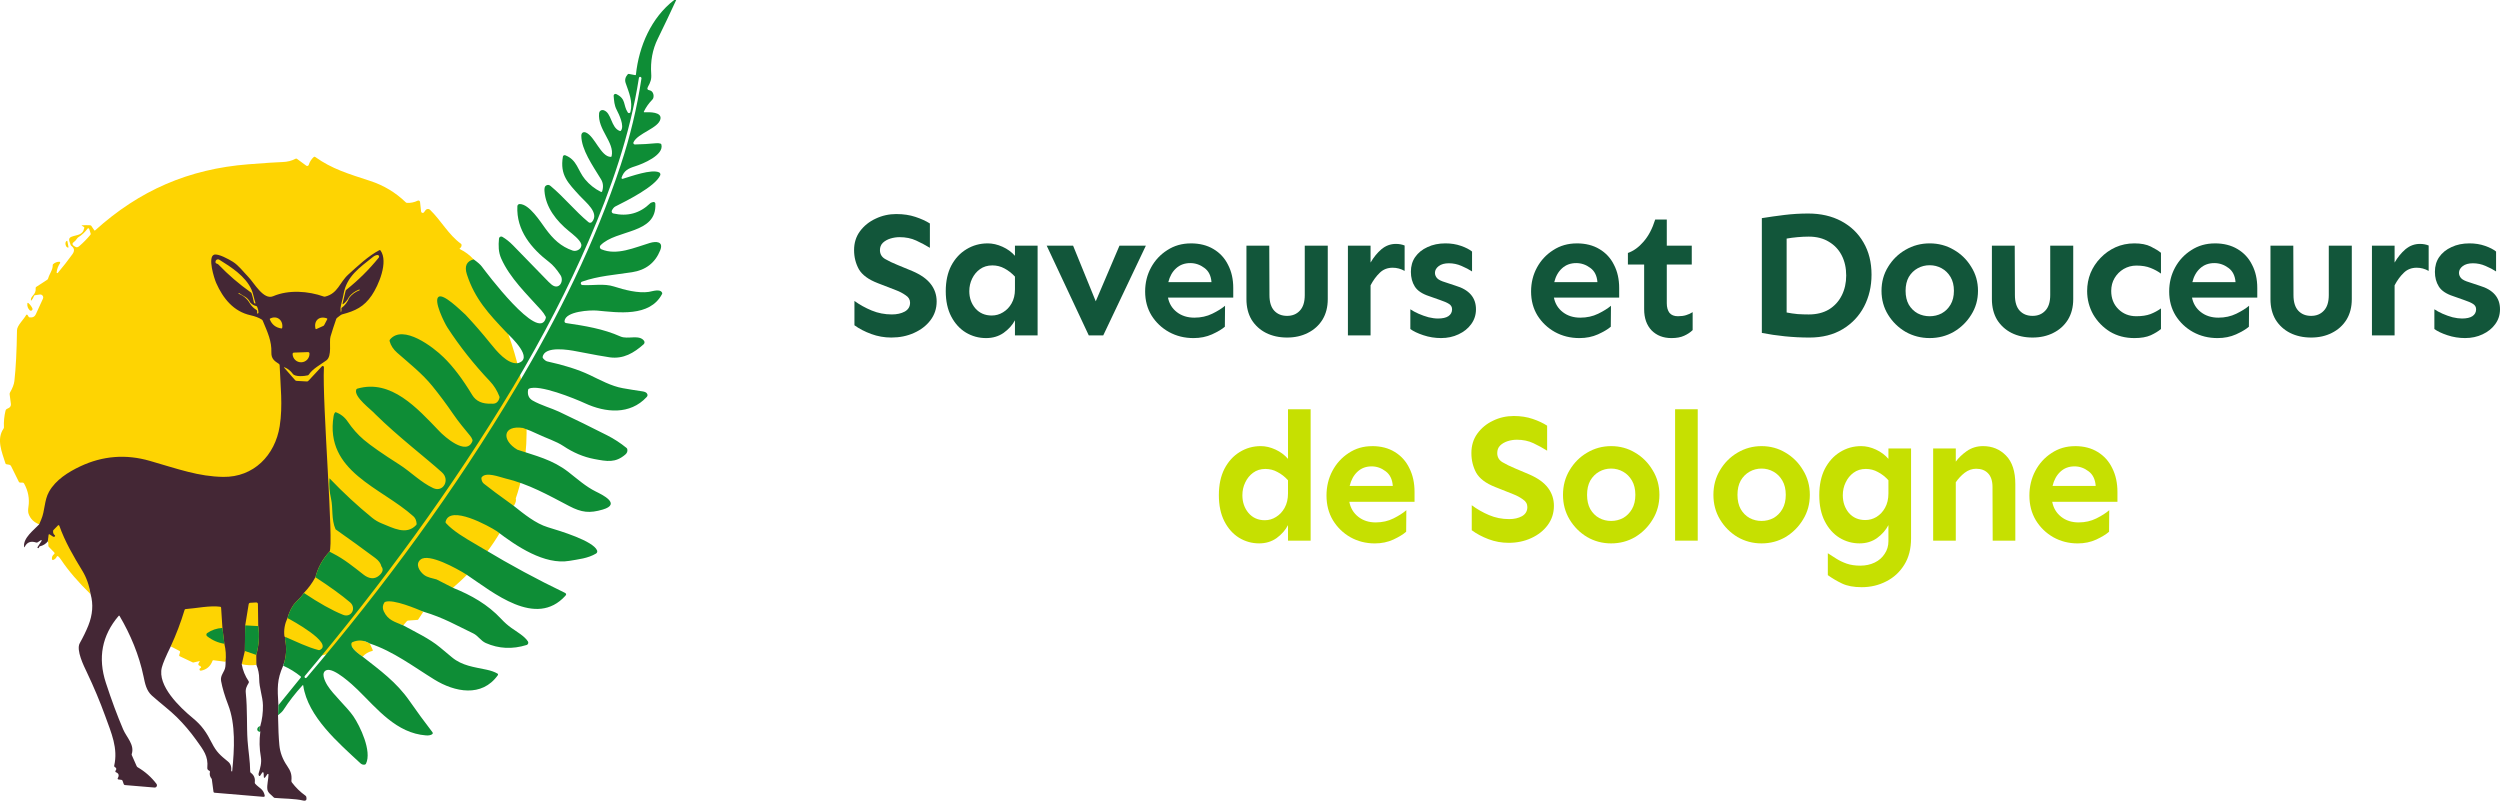 <?xml version="1.0" encoding="UTF-8"?> <svg xmlns="http://www.w3.org/2000/svg" xmlns:xlink="http://www.w3.org/1999/xlink" fill="none" height="90" viewBox="0 0 281 90" width="281"><clipPath id="a"><path d="m0 0h76v90h-76z"></path></clipPath><g clip-path="url(#a)"><path d="m53.237 29.156c-.435-.478-.944-.859-1.524-1.145-.067-.034-.07-.072-.009-.116.121-.09.181-.21.177-.362 0-.055-.025-.099-.068-.132-1.398-1.009-2.233-2.616-3.477-3.819-.011-.011-.021-.019-.032-.028-.149-.111-.36-.081-.472.07l-.172.235c-.03.041-.075.067-.124.072-.102.012-.193-.06-.205-.162l-.118-1.064c-.002-.021-.009-.042-.018-.06-.046-.093-.156-.132-.249-.088-.379.185-.775.266-1.191.247-.058-.004-.107-.025-.149-.065-1.145-1.106-2.475-1.905-3.991-2.401-2.494-.815-4.294-1.346-6.194-2.699-.054-.039-.105-.035-.154.009-.268.243-.456.536-.563.878-.005.019-.016.039-.028.055-.06.081-.174.099-.254.039l-1.044-.766c-.051-.037-.103-.041-.158-.011-.426.231-.917.354-1.47.37-.624.019-1.9.102-3.824.252-6.725.526-12.254 2.935-17.236 7.43-.035.034-.067.03-.093-.011l-.358-.527c-.06-.086-1.117-.041-1.077-.014l.27.173c.033.019.049.058.042.097-.168.859-.807.753-1.433.997-.479.185-.195.566-.114.889.014.058.046.104.095.139.344.254.384.565.121.93-.521.725-1.07 1.425-1.645 2.103-.016.021-.042.032-.068.028-.042-.005-.07-.044-.065-.086.044-.374.17-.716.381-1.028.012-.018.019-.041.019-.064 0-.058-.049-.104-.109-.102-.256.005-.482.095-.677.266-.037.034-.056.081-.054.131.021.503-.375.97-.512 1.478-.018.065-.054.117-.111.153l-1.228.799c-.049.032-.072.078-.067.138.07.755-.521.813-.539 1.311-.005.106.026.118.095.037.112-.132.195-.282.249-.45.018-.055.063-.093.119-.101l.551-.078c.063-.009.128 0 .186.028.167.078.239.275.16.441-.272.589-.535 1.164-.789 1.727-.147.325-.382.411-.71.376-.047-.005-.084-.028-.109-.069l-.123-.198c-.009-.014-.021-.026-.037-.034-.046-.023-.102-.005-.125.041-.263.492-1.017 1.171-1.024 1.701-.033 2.351-.13 4.253-.293 5.707-.042.372-.207.806-.495 1.298-.035.06-.049.129-.04.198l.142 1.087c.025.187-.072.369-.24.452l-.214.106c-.077.037-.126.099-.146.182-.151.619-.212 1.245-.182 1.879.002.051-.012.102-.042.145-.83 1.219-.181 2.657.21 3.911.019.058.058.093.118.104l.284.046c.105.016.195.083.242.178l.861 1.741c.03.062.077.092.144.093l.291.005c.068 0 .119.032.153.092.468.843.633 1.72.493 2.63-.054.34-.047.605.021.794.196.552.591.942 1.182 1.169.005-.014.344.596 1.01 1.581l-.039.335c.061.132.084.293.067.485-.005.051.011.093.046.131l.617.637s.007.007.009.011c.04.051.03.125-.021.166-.191.146-.275.337-.249.57 0 .009.004.018.005.025.021.056.082.086.14.065.184-.07.318-.198.4-.379.004-.007.009-.016.014-.021.033-.042.095-.048.135-.014.111.09.226.228.347.413.795 1.194 1.896 2.478 3.303 3.851-.037-.233-.083-.459-.135-.677 2.349 2.33 5.424 4.737 9.209 6.389-.023.051-.044.102-.067.152l.991.515c.056.03.075.074.058.136l-.098.333c-.014.048.009.099.054.122l1.482.704c.018.009.039.011.056.005l.677-.155c.009-.002.019 0 .028.007.014.011.016.032.004.044-.121.157-.168.279-.139.365.011.034.056.069.139.106.056.026.103.065.14.113.04.051.032.092-.023.125l-.068.041c-.054.032-.082.092-.07.153.016.079.093.132.172.118.633-.12 1.065-.49 1.294-1.111.016-.042.058-.069.103-.062l1.361.176c.004-.034.005-.065.009-.099.6.095 1.212.168 1.838.219l-.035.152c.593.125 1.144.15 1.651.072v-.145c3.254.053 6.827-.515 10.714-1.962.181.476.921.974 1.23 1.189.289-.326.651-.543 1.088-.647.06-.014.077-.049.051-.106l-.332-.723c-.21-.127-.421-.213-.631-.27 1.298-.543 2.629-1.184 3.996-1.932.128.051.258.102.391.159l.403-.464c.04-.048.093-.072.154-.078l1.056-.076c.032-.002.06-.019.075-.046l.575-.873c-.056-.025-.124-.053-.198-.083 1.3-.838 2.468-1.709 3.517-2.606l.028.014.039-.072c3.34-2.872 5.461-6.007 6.71-9.196.023.018.046.035.07.053.228-.354.279-.621.225-.854 4.52-13.077-5.041-26.78-4.74-26.858zm-43.081-2.761c-.377.457-.788.877-1.233 1.258-.3.258-.428.113-.686-.067-.019-.014-.035-.03-.049-.049-.063-.09-.04-.215.049-.279.177-.125.319-.277.43-.455.037-.057.082-.102.139-.138.407-.256.753-.579 1.035-.969.012-.018.03-.03.051-.037.053-.018.111.012.128.065l.167.512c.018.055.007.115-.03.159z" fill="#fed402"></path><path d="m7.374 27.514c.037.194.167.333.291.309h.011c.018-.005.028-.021.025-.039l-.132-.683c-.004-.018-.019-.028-.037-.025h-.011c-.123.026-.193.203-.156.397z" fill="#fed402"></path><path d="m3.547 34.909c.095-.042.137-.155.093-.251-.102-.217-.246-.409-.432-.575-.079-.071-.125-.053-.135.053-.028.284.06.527.263.734.056.055.139.07.21.039z" fill="#fed402"></path><path d="m37.034 62.005c-.775.829-1.303 1.787-1.586 2.875-.349.646-.78 1.235-1.294 1.766-.135.235-.44.587-.916 1.055-.382.378-.693.967-.931 1.769-.307.676-.421 1.346-.344 2.007.005.046.019.078.042.097.028.023.063.034.107.035-.004.034-.018.064-.042.093-.035.041-.047.088-.035.143.216 1.004.146 1.995-.209 2.978-.71 1.612-.649 2.487-.535 4.438l-.042 1.131c.025 1.457.075 2.577.151 3.359.079.826.368 1.598.865 2.32.417.605.553 1.009.488 1.688-.005.065.012.129.051.182.433.575.942 1.073 1.53 1.492.051.037.086.092.1.153.072.335-.051.466-.365.392-.947-.222-2.187-.203-3.179-.293-.054-.005-.098-.028-.135-.069-.235-.27-.642-.466-.705-.898-.067-.466.126-1.147.128-1.667 0-.037-.03-.067-.067-.067-.021 0-.042.011-.054.028l-.275.39c-.023.032-.067.037-.098.014-.016-.012-.026-.032-.028-.051l-.028-.487c-.004-.046-.044-.081-.089-.079-.026.002-.051.016-.065.039l-.237.355c-.025.035-.072.044-.107.021-.007-.005-.014-.011-.019-.019-.058-.079-.068-.185-.028-.314.16-.506.347-1.155.237-1.789-.167-.939-.188-1.881-.065-2.828-.089-.289-.091-.503-.005-.638.216-.746.318-1.528.303-2.348-.018-.986-.419-1.937-.421-2.972 0-.552-.105-1.078-.314-1.577l-.012-1.118c.303-1.103.377-2.18.219-3.237l-.035-2.482c0-.099-.083-.18-.182-.178-.004 0-.005 0-.009 0l-.675.039c-.088.005-.16.071-.174.157l-.389 2.383-.042 2.874-.351 1.491c.117.679.377 1.316.779 1.914.037.055.039.123.005.18-.228.395-.377.654-.325 1.14.19 1.79.089 3.83.197 5.336.082 1.173.288 2.307.296 3.491 0 .062.025.109.074.145.356.259.503.616.442 1.067-.009.062.007.115.047.161.437.496.893.554 1.065 1.288.03.132-.021.192-.156.182l-5.48-.46c-.07-.005-.111-.044-.119-.113l-.189-1.418c-.002-.014-.009-.026-.018-.037-.195-.231-.258-.489-.19-.774.012-.056-.019-.115-.074-.134-.075-.026-.135-.072-.179-.134-.037-.051-.051-.12-.042-.206.119-1.3-.416-1.951-1.258-3.128-.652-.91-1.375-1.76-2.17-2.549-.772-.769-1.884-1.603-2.805-2.429-.631-.568-.772-1.371-.937-2.156-.502-2.401-1.452-4.684-2.694-6.793-.03-.051-.063-.053-.102-.009-1.879 2.202-2.357 4.712-1.435 7.531.638 1.953 1.284 3.692 1.937 5.22.386.905 1.319 1.736.963 2.801-.009.026-.007.056.004.083l.552 1.249c.025.058.065.102.119.134.831.485 1.537 1.108 2.115 1.872.084.111.063.272-.047.356-.051.039-.112.057-.175.051l-3.322-.279c-.072-.005-.119-.042-.142-.111l-.13-.372c-.019-.055-.068-.095-.126-.104l-.349-.046c-.049-.007-.086-.053-.079-.102 0-.012.005-.025.012-.035.186-.323.119-.545-.2-.669-.056-.021-.084-.085-.063-.141.004-.011.009-.019.016-.028.14-.183.112-.323-.083-.418-.053-.026-.081-.085-.068-.145.446-1.976-.307-3.65-1.014-5.603-.581-1.602-1.27-3.244-2.07-4.927-.316-.663-1.221-2.471-.786-3.246.398-.711.717-1.371.961-1.979.488-1.219.575-2.394.261-3.525-.156-.993-.465-1.868-.926-2.627-.996-1.635-1.954-3.262-2.594-5.077-.018-.048-.07-.072-.116-.055-.012.005-.025.012-.033.021l-.528.54s-.007.011-.009.016c-.051.238.009.422.175.55.047.037.053.078.016.125-.049.064-.121.072-.216.028l-.002-.002-.375-.249c-.035-.023-.084-.014-.107.021-.007.011-.011.023-.012.035l-.086.734c-.23.282-.523.466-.877.549-.051.012-.089.051-.1.102-.009.034-.025.065-.047.092-.033.032-.088.03-.119-.004-.025-.026-.03-.067-.012-.099l.458-.695c.018-.026.011-.062-.016-.078-.019-.012-.044-.012-.063 0l-.368.238c-.051.032-.111.039-.167.021-.595-.198-1.021-.039-1.279.475-.044.086-.07.081-.081-.014-.102-.981 1.098-1.863 1.7-2.502.081-.191.156-.37.228-.538.433-1.009.333-2.152.875-3.121.753-1.351 2.201-2.24 3.517-2.86 2.521-1.187 5.127-1.392 7.823-.614 3.224.93 5.485 1.757 8.239 1.798 3.41.051 5.834-2.413 6.353-5.707.36-2.279.081-4.555-.009-6.846-.002-.065-.03-.115-.084-.15-.502-.325-.865-.577-.844-1.291.039-1.279-.41-2.223-.968-3.556-.023-.056-.061-.101-.112-.134-.325-.208-.749-.37-1.275-.487-1.886-.416-3.077-1.887-3.847-3.623-.23-.522-.981-2.914-.24-3.179.454-.162 1.708.538 2.107.79.67.423 1.163 1.111 1.761 1.725.642.661 1.693 2.614 2.772 2.15 1.742-.748 3.954-.582 5.687.035.054.019.111.021.167.007 1.428-.351 1.617-1.597 2.6-2.484 1.04-.939 2.242-2.085 3.482-2.732.053-.026.097-.016.132.032.916 1.274-.216 3.914-.984 5.045-.877 1.29-1.849 1.748-3.319 2.135-.107.028-.302.161-.584.395-.044.037-.075.083-.095.138-.23.656-.444 1.316-.642 1.979-.17.563.202 2.177-.46 2.662-.635.467-1.537.93-1.968 1.591-.03.046-.077.079-.132.093-.33.081-1.405.205-1.675-.171-.24-.333-.545-.577-.919-.732-.091-.039-.103-.021-.038.055l1.223 1.392c.04.048.093.072.154.076l1.168.065c.058.004.114-.019.154-.062l1.526-1.632c.051-.055.135-.057.189-.005.03.028.044.067.042.106-.205 4.029 1.142 19.976.63 20.728zm1.24-27.396.023.409c.005.097.023.099.053.007.035-.115.042-.249.021-.399.398-.284.693-.67.888-1.157.3-.385.686-.665 1.154-.843.019-.007.03-.03.023-.049-.004-.009-.009-.016-.018-.021-.023-.012-.046-.016-.068-.007-.491.198-.874.487-1.147.868-.149.312-.365.568-.645.771-.018.011-.04.007-.051-.011-.005-.009-.007-.018-.005-.028l.342-1.441c.014-.058.044-.104.089-.141 1.342-1.069 2.554-2.27 3.638-3.606.063-.078.053-.194-.026-.258-.039-.032-.089-.046-.139-.041-.17.023-.332.097-.484.219-1.474 1.177-2.965 2.171-3.307 4.181-.095.55-.26 1.02-.34 1.547zm-10.005-2.059c-.682-1.51-2.282-2.526-3.624-3.361-.128-.079-.296-.041-.377.09-.011.018-.019.037-.026.056-.058.168-.009.27.147.307.061.014.119.048.163.093 1.112 1.159 2.324 2.201 3.635 3.126.047.034.081.081.098.134.089.268.174.603.256 1.007.011.055.046.09.107.108.063.019.084-.004.063-.065-.17-.497-.247-1.065-.442-1.496zm-.188 1.549c.195.31.442.556.742.736.047.028.077.081.077.138v.219c0 .032.025.058.058.058.012 0 .023-.004.032-.009.046-.032.067-.081.065-.148-.011-.21-.061-.411-.151-.603-.026-.053-.067-.085-.125-.097-.223-.046-.435-.168-.633-.367-.372-.702-.702-.661-1.256-1.078-.023-.018-.046-.018-.065 0-.039.034-.033.06.014.079.544.217.958.575 1.242 1.073zm3.638 2.754c.144-.84-.581-1.45-1.361-1.044-.037.019-.047.048-.032.086.233.587.666.93 1.3 1.025.054.009.084-.014.093-.067zm5.019-1.071c-.891-.316-1.491.296-1.274 1.164.012.051.042.065.089.044l.781-.354c.051-.023.088-.058.112-.108l.333-.637c.028-.053.014-.09-.042-.109zm-2.107 3.794-1.596.057c-.082.004-.149.072-.146.157v.018c.019.522.456.93.975.912h.014c.519-.018.926-.457.909-.977v-.018c-.004-.083-.072-.15-.156-.146zm-15.438 33.072c-.547 1.113-.881 1.905-1.002 2.373-.533 2.055 2.026 4.493 3.466 5.678 1.063.875 1.558 1.641 2.152 2.808.533 1.048.958 1.39 1.829 2.104.281.231.398.582.354 1.053 0 .012.004.019.016.023.016.005.033.012.051.018.023.009.037 0 .039-.026.256-2.507.396-5.268-.456-7.464-.381-.984-.645-1.873-.791-2.666-.124-.676.416-1.011.482-1.632.021-.187.028-.365.021-.535.072-.69.026-1.364-.137-2.025l-.217-1.78-.147-2.27c-.005-.062-.039-.099-.1-.108-1.168-.157-2.687.175-3.889.263-.06.004-.098.034-.116.092-.428 1.413-.947 2.777-1.556 4.093z" fill="#442735"></path><g fill="#0e8d36"><path d="m72.951 32.806c-1.207.185-2.787-.229-3.938-.602-1.123-.363-2.37-.095-3.547-.164-.079-.004-.149-.056-.175-.132-.035-.102.019-.213.123-.249 1.805-.644 3.741-.771 5.631-1.062 1.544-.238 2.598-1.058 3.161-2.457.414-1.027-.481-1.032-1.156-.833-1.724.51-3.708 1.452-5.459.711-.032-.014-.061-.034-.086-.058-.109-.108-.109-.284 0-.393 1.789-1.813 6.339-1.221 6.157-4.675 0-.016-.004-.032-.009-.048-.032-.106-.144-.166-.249-.134l-.182.058c-.053.016-.102.046-.142.085-1.159 1.124-2.54 1.505-4.141 1.141-.019-.004-.039-.011-.056-.019-.117-.06-.165-.205-.105-.323.082-.162.21-.355.382-.443 1.261-.635 4.48-2.228 5.046-3.502.056-.125.002-.274-.121-.332-.851-.4-3.184.453-4.099.727-.021.005-.042.005-.063-.002-.053-.019-.081-.076-.061-.129.274-.785.721-1.03 1.549-1.288.835-.261 3.233-1.245 2.931-2.429-.016-.06-.053-.099-.111-.116-.147-.044-.318-.057-.51-.037-.759.074-1.545.12-2.357.138-.026 0-.053-.005-.075-.016-.086-.041-.124-.143-.084-.229.475-1.034 2.821-1.577 3.029-2.621.158-.789-1.198-.778-1.786-.75-.079.004-.102-.03-.067-.102.242-.49.556-.931.944-1.325.267-.272.146-.972-.309-1.044-.247-.039-.31-.169-.189-.39.281-.512.416-.829.37-1.454-.102-1.429.144-2.747.737-3.953.698-1.42 1.387-2.87 2.07-4.354-.075 0-.153 0-.228 0-2.575 1.983-3.959 5.181-4.298 8.377-.005.055-.035.076-.089.067l-.702-.136c-.047-.009-.096.009-.13.044-.272.309-.351.632-.237.97.372 1.099.832 2.057.539 3.269-.011.039-.033.072-.067.095-.074.051-.175.032-.226-.042-.554-.833-.154-1.517-1.298-2.071-.033-.016-.068-.023-.105-.019-.112.009-.196.109-.188.222.046.55.065 1.043.34 1.57.282.542.884 1.803.482 2.337-.033.046-.077.058-.13.039-1.033-.376-.896-2.073-1.842-2.341-.021-.005-.042-.011-.065-.012-.21-.023-.4.131-.421.342-.2 1.863 1.765 3.283 1.407 4.842-.012.055-.047.083-.105.081-1.105-.023-1.788-2.306-2.772-2.732-.314-.136-.533.035-.53.367.016 1.547 1.235 3.281 2.21 4.876.247.404.291.859.132 1.364 0 .005-.004.011-.005.016-.025.049-.084.069-.135.044-.698-.351-1.293-.822-1.786-1.415-.83-.997-.879-2.179-2.217-2.701-.012-.005-.026-.009-.039-.011-.109-.019-.212.055-.232.164-.351 2.082.577 2.953 1.914 4.421.644.706 2.229 1.898 1.358 2.916-.1.116-.272.131-.389.034-1.538-1.275-2.745-2.81-4.275-4.08-.177-.148-.358-.152-.54-.011-.112.086-.158.284-.137.589.13 1.831 1.345 3.361 2.749 4.502.386.314 1.24.968 1.377 1.448.149.519-.51.891-.94.746-1.342-.453-2.216-1.302-3.08-2.482-.575-.783-1.807-2.752-2.896-2.755-.137 0-.249.108-.256.243-.14 2.706 1.584 4.768 3.585 6.292.405.309.824.794 1.258 1.454.446.677-.16 1.732-.989 1.073-.124-.099-.242-.206-.354-.321-1.326-1.371-2.656-2.738-3.991-4.101-.384-.393-.784-.711-1.196-.953-.032-.019-.068-.03-.105-.034-.14-.012-.263.092-.275.233-.07.799-.074 1.508.256 2.249.979 2.202 2.873 3.99 4.498 5.806.191.213.354.446.491.702.028.053.035.108.019.166-.744 2.853-6.825-5.292-7.197-5.788-.163-.217-.467-.485-.91-.801-.805.206-1.059.771-.763 1.69.888 2.75 2.465 4.436 4.394 6.469.609.619 3.203 3.004 1.324 3.51-1.161.134-2.372-1.348-3.096-2.247-.893-1.111-1.819-2.177-2.777-3.198-.682-.619-2.461-2.366-3.014-2.023-.638.395.663 2.971.975 3.452 1.37 2.112 2.963 4.126 4.776 6.04.456.482.812 1.05 1.068 1.708.021.053.025.111.011.166-.132.496-.435.711-.914.649-1.01.051-1.726-.272-2.149-.97-1.082-1.796-2.154-3.209-3.215-4.237-1.128-1.117-4.564-3.772-6.032-1.995-.04.049-.054.115-.039.175.128.485.412.921.851 1.307 1.368 1.203 2.831 2.353 3.959 3.749.819 1.011 1.596 2.055 2.331 3.131.614.896 1.254 1.653 1.919 2.464.107.129.19.272.246.429.021.058.021.115-.002.173-.656 1.679-3.143-.511-3.738-1.154-2.458-2.558-5.397-5.86-9.193-4.759-.06.018-.109.065-.128.125-.274.827 1.724 2.246 2.163 2.761 2.543 2.51 5.713 4.925 7.487 6.534.921.834.135 2.281-.989 1.762-1.381-.637-2.572-1.861-3.784-2.632-1.91-1.215-3.252-2.152-4.024-2.808-.665-.565-1.27-1.247-1.815-2.048-.342-.501-.793-.852-1.356-1.055-.111.067-.184.221-.223.46-1.003 6.259 5.359 7.989 8.983 11.262.209.189.326.464.351.827.004.055-.016.108-.053.146-1.109 1.184-2.628.305-3.84-.173-.405-.161-.775-.376-1.11-.649-1.633-1.327-3.229-2.805-4.792-4.437-.053.796.005 1.561.175 2.293.242 1.053.009 2.314.51 3.443 1.528 1.076 3.015 2.152 4.462 3.228.389.289.619.605.691.947.251.319.158.667-.281 1.041-.538.459-1.172.314-1.724-.118-1.13-.882-2.18-1.748-3.466-2.397l-.363-.191c-.775.829-1.303 1.787-1.586 2.875 1.635 1.067 2.931 2.004 3.887 2.814.765.649.146 1.787-.781 1.411-1.244-.504-2.71-1.325-4.401-2.459-.135.235-.44.588-.916 1.055-.382.378-.693.967-.931 1.769.426.219 5.215 2.822 3.648 3.583-.047.025-.102.03-.154.016-1.27-.332-2.486-.942-3.689-1.459-.004.034-.018.064-.042.093-.035.041-.047.088-.035.143.216 1.004.146 1.995-.209 2.978.717.321 1.372.722 1.961 1.201.053.042.058.09.014.141l-2.51 3.096-.042 1.131c.296-.231.498-.43.607-.598.635-.976 1.347-1.893 2.136-2.752.051-.056.082-.048.093.028.512 3.494 3.982 6.453 6.422 8.72.146.134.307.185.484.155.063-.011.119-.053.147-.113.672-1.404-.656-4.202-1.424-5.326-.707-1.032-2.256-2.41-2.914-3.468-.316-.508-.763-1.47-.098-1.715.83-.305 2.931 1.649 3.506 2.212 2.21 2.161 4.338 4.872 7.678 5.125.265.019.481-.016.647-.108.124-.069.144-.159.056-.272-.895-1.163-1.749-2.329-2.564-3.502-1.463-2.103-3.326-3.45-5.266-4.969-.377-.265-1.401-.949-1.256-1.503.014-.056.054-.104.109-.129.651-.287 1.303-.236 1.954.155 2.643.871 4.929 2.618 7.267 4.057 2.266 1.394 5.315 2.03 7.12-.496.002-.004.005-.007.007-.011.035-.06.016-.136-.044-.171-.31-.183-.721-.33-1.231-.439-1.393-.298-2.736-.434-3.884-1.388-.451-.376-.903-.753-1.356-1.129-1.209-1.002-2.749-1.706-4.124-2.466-.926-.39-1.71-.557-2.187-1.577-.156-.337-.14-.658.049-.965.032-.049.079-.088.135-.106.923-.303 3.473.776 4.268 1.111 2.315.693 3.712 1.542 5.599 2.44.556.265.838.827 1.417 1.085 1.454.644 2.984.716 4.585.221.021-.007.042-.016.061-.028.126-.078.167-.243.089-.37-.351-.577-1.295-1.12-1.851-1.515-.405-.287-.789-.626-1.153-1.018-1.5-1.614-3.366-2.671-5.401-3.488l-1.863-.951c-.468-.134-1.037-.219-1.414-.512-.484-.376-1.042-1.205-.374-1.73.916-.722 4.006.983 5.134 1.686 3.026 2.029 7.816 6.053 11.135 2.39.128-.139.105-.251-.065-.333-3.098-1.489-6.12-3.121-9.069-4.894l-1.061-.626c-1.058-.621-2.4-1.395-3.236-2.313-.037-.041-.051-.095-.039-.146.453-1.974 4.913.504 5.755 1.053 2.212 1.702 5.369 3.817 8.172 3.336 1.028-.178 2.068-.275 2.987-.82.119-.071.168-.221.116-.349-.446-1.076-4.124-2.182-5.536-2.609-1.375-.416-2.705-1.505-3.828-2.397-1.615-1.159-2.735-1.992-3.361-2.498-.163-.132-.256-.33-.279-.589-.005-.053.009-.101.042-.143.488-.626 1.979-.021 2.619.134 2.64.621 4.847 1.877 7.211 3.114 1.403.734 2.294.827 3.768.393 2.151-.632-.126-1.702-.782-2.027-1.123-.554-2.093-1.429-3.075-2.193-1.81-1.404-3.671-1.819-5.739-2.507-1.805-1.064-1.661-2.794.631-2.443.556.192 1.121.427 1.698.704.888.429 2.038.788 2.847 1.328 1.112.743 2.261 1.228 3.449 1.454 1.468.279 2.389.455 3.505-.496.198-.168.274-.367.228-.595-.012-.062-.042-.113-.091-.153-.672-.549-1.396-1.02-2.172-1.415-1.793-.912-3.598-1.798-5.417-2.657-.84-.397-2.014-.713-2.961-1.254-.475-.272-.595-.704-.509-1.208.009-.055.039-.095.089-.12 1.1-.542 5.15 1.104 6.306 1.637 2.301 1.06 5.048 1.328 6.93-.702.121-.129.13-.266.026-.411-.083-.115-.246-.189-.493-.226-.742-.108-1.48-.228-2.217-.358-1.296-.228-2.572-.942-3.757-1.501-1.247-.589-2.822-1.09-4.726-1.505-.149-.034-.31-.153-.484-.362-.035-.042-.047-.092-.039-.146.216-1.279 2.977-.792 3.792-.631 1.926.374 3.18.6 3.761.679 1.528.205 2.705-.496 3.798-1.469.112-.101.132-.27.042-.393-.538-.741-1.837-.122-2.647-.483-1.949-.868-3.984-1.191-6.097-1.506-.146-.023-.209-.106-.189-.252.139-1.08 2.889-1.222 3.648-1.154 2.344.212 5.938.764 7.315-1.866.023-.044.025-.09.004-.136-.212-.48-1.075-.164-1.475-.104zm-14.933 10.729c-6.838 11.519-14.847 22.393-23.512 32.582-.091.106-.165.131-.221.074-.072-.072-.075-.148-.011-.228 8.593-10.228 16.54-21.056 23.43-32.519 3.364-5.652 6.185-11.11 8.46-16.376 2.545-5.887 4.655-11.971 5.646-18.291.007-.042.021-.074.044-.097.035-.035.07-.049.107-.044.089.014.151.097.137.187-.496 3.288-1.272 6.525-2.326 9.709-2.885 8.729-7.05 17.125-11.754 25.002z"></path><path d="m29.023 70.373-1.465-.081-.042 2.874 1.288.445c.303-1.103.377-2.18.219-3.237z"></path><path d="m23.293 71.153c-.019.012-.035.028-.049.046-.075.097-.06.236.037.314.582.455 1.228.737 1.938.847l-.217-1.78c-.64.039-1.21.229-1.708.573z"></path><path d="m29.248 81.626c-.342.011-.54.595.005.639-.089-.289-.091-.503-.005-.639z"></path></g></g><g fill="#12563a"><path d="m100.771 24.06c.775 0 1.483.106 2.125.32.641.213 1.182.459 1.623.739v2.736c-.481-.293-.995-.566-1.543-.819-.548-.253-1.169-.38-1.864-.38-.348 0-.695.053-1.043.16-.334.106-.615.266-.842.479-.214.213-.321.486-.321.819 0 .439.194.772.581.999.388.226.862.453 1.423.679l1.644.679c.935.399 1.624.885 2.065 1.458s.661 1.225.661 1.957c0 .799-.234 1.504-.702 2.117-.454.599-1.069 1.072-1.844 1.418-.761.346-1.61.519-2.545.519-.789 0-1.544-.133-2.266-.399-.722-.266-1.35-.593-1.884-.979v-2.736c.588.426 1.236.785 1.944 1.078s1.463.439 2.265.439c.561 0 1.042-.106 1.443-.32.401-.226.601-.559.601-.999 0-.346-.167-.626-.501-.839-.321-.226-.675-.413-1.062-.559l-2.065-.799c-1.042-.399-1.751-.919-2.125-1.558-.361-.652-.541-1.371-.541-2.157 0-.812.221-1.518.661-2.117.454-.612 1.042-1.085 1.764-1.418.722-.346 1.503-.519 2.345-.519z"></path><path d="m111.014 27.355c.548 0 1.103.127 1.664.38.561.253 1.029.593 1.403 1.018v-1.138h2.546v10.086h-2.546v-1.698c-.294.546-.722 1.018-1.283 1.418-.561.386-1.216.579-1.964.579-.816 0-1.571-.206-2.265-.619-.682-.413-1.23-1.012-1.644-1.797-.414-.786-.622-1.738-.622-2.856s.208-2.077.622-2.876c.427-.799.995-1.411 1.704-1.837.721-.439 1.516-.659 2.385-.659zm.521 2.477c-.534 0-.995.14-1.383.419-.374.266-.668.619-.882 1.058-.214.439-.321.912-.321 1.418 0 .759.228 1.405.682 1.937.468.532 1.082.799 1.844.799.454 0 .875-.12 1.263-.359.401-.24.722-.573.962-.999.254-.439.381-.965.381-1.578v-1.438c-.361-.386-.755-.692-1.183-.919-.414-.226-.868-.34-1.363-.34z"></path><path d="m128.794 27.615-4.79 10.086h-1.624l-4.731-10.086h2.967l2.546 6.251 2.666-6.251z"></path><path d="m133.846 27.355c.989 0 1.837.213 2.546.639.721.426 1.269 1.018 1.643 1.778.388.746.582 1.611.582 2.596v1.079h-7.337c.134.679.468 1.225 1.002 1.638.535.413 1.19.619 1.965.619.735 0 1.403-.146 2.004-.439.602-.293 1.083-.593 1.444-.899l-.02 2.357c-.321.28-.802.566-1.444.859-.628.28-1.323.419-2.084.419-1.003 0-1.918-.226-2.747-.679-.815-.453-1.47-1.072-1.964-1.857-.481-.785-.722-1.684-.722-2.696 0-.985.221-1.884.662-2.696.441-.812 1.049-1.464 1.824-1.957.775-.506 1.657-.759 2.646-.759zm-.06 2.217c-.628 0-1.156.193-1.584.579-.427.386-.721.905-.882 1.558h4.851c-.053-.719-.321-1.252-.802-1.598-.481-.359-1.009-.539-1.583-.539z"></path><path d="m149.241 27.615v6.011c0 .892-.201 1.664-.601 2.317-.401.639-.949 1.132-1.644 1.478-.682.346-1.457.519-2.326.519-.882 0-1.67-.173-2.365-.519-.681-.346-1.223-.839-1.624-1.478-.387-.652-.581-1.425-.581-2.317v-6.011h2.566l.02 5.552c0 .785.18 1.371.541 1.758s.842.579 1.443.579c.588 0 1.063-.193 1.424-.579.374-.386.561-.972.561-1.758v-5.552z"></path><path d="m157.88 30.451c-.427-.24-.875-.359-1.343-.359-.588 0-1.075.193-1.463.579-.387.373-.728.839-1.022 1.398v5.632h-2.546v-10.086h2.546v1.897c.347-.599.755-1.098 1.223-1.498.481-.4 1.022-.599 1.623-.599.361 0 .688.06.982.18z"></path><path d="m162.471 27.355c.628 0 1.209.093 1.744.28.534.186.949.399 1.243.639v2.237c-.321-.213-.715-.419-1.183-.619-.454-.2-.929-.3-1.423-.3-.481 0-.862.106-1.143.32-.28.213-.421.466-.421.759 0 .213.08.413.241.599.16.173.467.326.922.459l1.142.379c1.537.453 2.306 1.338 2.306 2.656 0 .626-.181 1.185-.542 1.678-.347.479-.821.859-1.423 1.138-.588.28-1.243.419-1.964.419-.682 0-1.343-.106-1.985-.32-.641-.213-1.129-.446-1.463-.699v-2.217c.254.173.561.34.922.499s.735.293 1.123.399c.387.093.741.14 1.062.14.508 0 .895-.086 1.163-.26.28-.186.421-.446.421-.779 0-.253-.114-.453-.341-.599-.227-.146-.561-.293-1.002-.439l-1.243-.439c-.775-.253-1.31-.612-1.604-1.078s-.441-1.019-.441-1.658c0-.639.16-1.192.481-1.658.334-.479.795-.852 1.383-1.118.588-.28 1.263-.419 2.025-.419z"></path><path d="m177.224 27.355c.989 0 1.838.213 2.546.639.722.426 1.27 1.018 1.644 1.778.387.746.581 1.611.581 2.596v1.079h-7.336c.133.679.467 1.225 1.002 1.638.534.413 1.189.619 1.964.619.735 0 1.404-.146 2.005-.439s1.082-.593 1.443-.899l-.02 2.357c-.321.28-.802.566-1.443.859-.628.28-1.323.419-2.085.419-1.002 0-1.918-.226-2.746-.679-.815-.453-1.47-1.072-1.965-1.857-.481-.785-.721-1.684-.721-2.696 0-.985.22-1.884.661-2.696.441-.812 1.049-1.464 1.824-1.957.775-.506 1.657-.759 2.646-.759zm-.06 2.217c-.628 0-1.156.193-1.583.579-.428.386-.722.905-.882 1.558h4.851c-.054-.719-.321-1.252-.802-1.598-.481-.359-1.009-.539-1.584-.539z"></path><path d="m187.347 24.679v2.936h2.807v2.117h-2.807v4.354c0 .453.101.812.301 1.079.214.253.528.379.942.379.361 0 .668-.04.922-.12.268-.08.515-.193.742-.34v2.017c-.254.253-.575.466-.962.639-.374.173-.849.26-1.423.26-.909 0-1.651-.286-2.225-.859-.562-.586-.842-1.385-.842-2.397v-5.013h-1.825v-1.298c.642-.226 1.23-.652 1.764-1.278.548-.626.983-1.451 1.303-2.477z"></path><path d="m203.243 24c1.417 0 2.66.286 3.729.859s1.898 1.371 2.486 2.397c.601 1.025.902 2.23.902 3.615 0 1.318-.281 2.516-.842 3.595-.562 1.065-1.363 1.911-2.406 2.536-1.042.626-2.285.939-3.728.939-.922 0-1.844-.047-2.766-.14-.909-.093-1.771-.22-2.586-.38v-12.902c.828-.133 1.677-.253 2.545-.359.869-.106 1.758-.16 2.666-.16zm.061 2.596c-.401 0-.822.02-1.263.06s-.849.093-1.223.16v8.308c.401.08.815.14 1.243.18.441.027.855.04 1.243.04.882 0 1.637-.186 2.265-.559.628-.386 1.109-.912 1.443-1.578.334-.666.501-1.411.501-2.237 0-.852-.167-1.604-.501-2.257s-.815-1.165-1.443-1.538c-.628-.386-1.383-.579-2.265-.579z"></path><path d="m216.894 27.355c.989 0 1.891.24 2.707.719.815.466 1.47 1.105 1.964 1.917.508.799.762 1.698.762 2.696s-.254 1.897-.762 2.696c-.494.799-1.149 1.438-1.964 1.917-.816.466-1.718.699-2.707.699-.975 0-1.877-.233-2.706-.699-.815-.479-1.47-1.118-1.964-1.917-.495-.799-.742-1.698-.742-2.696s.247-1.897.742-2.696c.494-.812 1.149-1.451 1.964-1.917.829-.479 1.731-.719 2.706-.719zm0 2.457c-.481 0-.928.113-1.343.34-.414.226-.748.553-1.002.979-.24.426-.361.945-.361 1.558 0 .612.121 1.132.361 1.558.254.426.588.752 1.002.979.415.213.862.32 1.343.32.482 0 .929-.106 1.344-.32.414-.226.748-.553 1.002-.979.254-.426.381-.945.381-1.558 0-.613-.127-1.132-.381-1.558-.254-.426-.588-.752-1.002-.979-.415-.226-.862-.34-1.344-.34z"></path><path d="m233.031 27.615v6.011c0 .892-.2 1.664-.601 2.317-.401.639-.949 1.132-1.644 1.478-.682.346-1.457.519-2.325.519-.882 0-1.671-.173-2.366-.519-.681-.346-1.222-.839-1.623-1.478-.388-.652-.582-1.425-.582-2.317v-6.011h2.566l.02 5.552c0 .785.181 1.371.541 1.758.361.386.842.579 1.444.579.588 0 1.062-.193 1.423-.579.374-.386.561-.972.561-1.758v-5.552z"></path><path d="m239.907 27.355c.748 0 1.363.12 1.844.359s.862.473 1.142.699v2.337c-.347-.253-.741-.466-1.182-.639-.428-.173-.956-.26-1.584-.26-.508 0-.982.127-1.423.38-.428.253-.768.593-1.022 1.018-.254.426-.381.912-.381 1.458 0 .825.267 1.504.802 2.037.534.532 1.209.799 2.024.799.628 0 1.156-.08 1.584-.24.441-.173.835-.386 1.182-.639v2.317c-.28.24-.661.473-1.142.699-.481.213-1.096.32-1.844.32-1.029 0-1.945-.24-2.747-.719-.788-.493-1.416-1.138-1.884-1.937-.454-.812-.681-1.691-.681-2.636 0-.706.127-1.378.381-2.017.267-.639.641-1.205 1.122-1.698.481-.506 1.042-.905 1.684-1.198.655-.293 1.363-.439 2.125-.439z"></path><path d="m248.947 27.355c.989 0 1.838.213 2.546.639.722.426 1.27 1.018 1.644 1.778.387.746.581 1.611.581 2.596v1.079h-7.337c.134.679.468 1.225 1.003 1.638.534.413 1.189.619 1.964.619.735 0 1.403-.146 2.005-.439.601-.293 1.082-.593 1.443-.899l-.02 2.357c-.321.28-.802.566-1.443.859-.628.28-1.323.419-2.085.419-1.002 0-1.918-.226-2.746-.679-.815-.453-1.47-1.072-1.965-1.857-.481-.785-.721-1.684-.721-2.696 0-.985.22-1.884.661-2.696.441-.812 1.049-1.464 1.824-1.957.775-.506 1.657-.759 2.646-.759zm-.06 2.217c-.628 0-1.156.193-1.583.579-.428.386-.722.905-.882 1.558h4.851c-.054-.719-.321-1.252-.802-1.598-.481-.359-1.009-.539-1.584-.539z"></path><path d="m264.342 27.615v6.011c0 .892-.2 1.664-.601 2.317-.401.639-.949 1.132-1.644 1.478-.681.346-1.457.519-2.325.519-.882 0-1.671-.173-2.366-.519-.681-.346-1.222-.839-1.623-1.478-.388-.652-.582-1.425-.582-2.317v-6.011h2.566l.02 5.552c0 .785.181 1.371.542 1.758.36.386.841.579 1.443.579.588 0 1.062-.193 1.423-.579.374-.386.561-.972.561-1.758v-5.552z"></path><path d="m272.982 30.451c-.428-.24-.876-.359-1.343-.359-.588 0-1.076.193-1.464.579-.387.373-.728.839-1.022 1.398v5.632h-2.546v-10.086h2.546v1.897c.348-.599.755-1.098 1.223-1.498.481-.4 1.022-.599 1.624-.599.36 0 .688.06.982.18z"></path><path d="m277.572 27.355c.628 0 1.21.093 1.744.28.535.186.949.399 1.243.639v2.237c-.321-.213-.715-.419-1.183-.619-.454-.2-.928-.3-1.423-.3-.481 0-.862.106-1.143.32-.28.213-.42.466-.42.759 0 .213.08.413.24.599.16.173.468.326.922.459l1.143.379c1.537.453 2.305 1.338 2.305 2.656 0 .626-.18 1.185-.541 1.678-.348.479-.822.859-1.423 1.138-.588.28-1.243.419-1.965.419-.681 0-1.343-.106-1.984-.32-.642-.213-1.13-.446-1.464-.699v-2.217c.254.173.562.34.922.499.361.16.735.293 1.123.399.387.093.742.14 1.062.14.508 0 .896-.086 1.163-.26.281-.186.421-.446.421-.779 0-.253-.114-.453-.341-.599-.227-.146-.561-.293-1.002-.439l-1.243-.439c-.775-.253-1.31-.612-1.604-1.078s-.441-1.019-.441-1.658c0-.639.161-1.192.481-1.658.335-.479.796-.852 1.384-1.118.588-.28 1.262-.419 2.024-.419z"></path></g><path d="m147.316 46v14.769h-2.544v-1.744c-.293.561-.721 1.046-1.282 1.456-.561.397-1.215.595-1.963.595-.814 0-1.569-.212-2.263-.636-.681-.424-1.229-1.039-1.643-1.846-.414-.807-.621-1.785-.621-2.933 0-1.149.207-2.133.621-2.954.427-.821.995-1.45 1.703-1.887.721-.451 1.515-.677 2.383-.677.548 0 1.102.13 1.663.39.561.26 1.028.609 1.402 1.046v-5.58zm-5.088 6.708c-.534 0-.995.144-1.382.431-.374.274-.668.636-.881 1.087-.214.438-.321.916-.321 1.436 0 .779.227 1.443.681 1.99.468.547 1.082.821 1.843.821.454 0 .875-.123 1.262-.369.401-.246.721-.588.962-1.026.253-.451.38-.991.38-1.621v-1.477c-.36-.397-.754-.704-1.182-.923-.414-.233-.868-.349-1.362-.349z" fill="#c6e001"></path><path d="m154.227 50.144c.989 0 1.837.219 2.544.656.721.438 1.269 1.046 1.643 1.826.387.766.581 1.655.581 2.667v1.108h-7.332c.134.697.468 1.258 1.002 1.682.534.424 1.188.636 1.963.636.734 0 1.402-.15 2.003-.451.601-.301 1.082-.609 1.442-.923l-.02 2.421c-.32.287-.801.581-1.442.882-.628.287-1.322.431-2.083.431-1.002 0-1.917-.233-2.745-.697-.814-.465-1.469-1.101-1.963-1.908-.48-.807-.721-1.73-.721-2.769 0-1.012.221-1.935.661-2.769.441-.834 1.049-1.504 1.823-2.01.775-.52 1.656-.779 2.644-.779zm-.06 2.277c-.627 0-1.155.198-1.582.595-.428.397-.721.93-.882 1.6h4.848c-.053-.739-.321-1.286-.801-1.641-.481-.369-1.009-.554-1.583-.554z" fill="#c6e001"></path><path d="m170.153 46.759c.774 0 1.482.109 2.123.328s1.182.472 1.622.759v2.81c-.48-.301-.994-.581-1.542-.841s-1.169-.39-1.863-.39c-.347 0-.694.055-1.042.164-.333.109-.614.274-.841.492-.214.219-.32.499-.32.841 0 .451.193.793.58 1.026.388.233.862.465 1.423.698l1.642.697c.935.41 1.623.909 2.064 1.497.44.588.661 1.258.661 2.01 0 .821-.234 1.545-.701 2.174-.455.615-1.069 1.101-1.843 1.456-.762.355-1.61.533-2.544.533-.788 0-1.543-.137-2.264-.41s-1.349-.609-1.883-1.005v-2.81c.588.438 1.235.807 1.943 1.108.708.301 1.462.451 2.264.451.561 0 1.041-.109 1.442-.328.401-.233.601-.574.601-1.026 0-.356-.167-.643-.501-.862-.32-.232-.674-.424-1.062-.574l-2.063-.821c-1.041-.41-1.749-.944-2.123-1.6-.361-.67-.541-1.409-.541-2.215 0-.834.22-1.559.661-2.174.454-.629 1.042-1.115 1.763-1.456.721-.355 1.502-.533 2.344-.533z" fill="#c6e001"></path><path d="m181.09 50.144c.988 0 1.89.246 2.704.739.815.479 1.469 1.135 1.963 1.969.508.821.761 1.744.761 2.769 0 1.026-.253 1.949-.761 2.769-.494.821-1.148 1.477-1.963 1.969-.814.479-1.716.718-2.704.718-.975 0-1.876-.239-2.704-.718-.815-.492-1.469-1.149-1.964-1.969-.494-.821-.741-1.744-.741-2.769 0-1.026.247-1.949.741-2.769.495-.834 1.149-1.491 1.964-1.969.828-.492 1.729-.739 2.704-.739zm0 2.523c-.481 0-.928.116-1.342.349s-.748.568-1.002 1.005c-.24.438-.36.971-.36 1.6 0 .629.12 1.162.36 1.6.254.438.588.773 1.002 1.005.414.219.861.328 1.342.328s.928-.109 1.342-.328c.414-.232.748-.568 1.002-1.005.253-.438.38-.971.38-1.6 0-.629-.127-1.162-.38-1.6-.254-.438-.588-.773-1.002-1.005s-.861-.349-1.342-.349z" fill="#c6e001"></path><path d="m190.825 46v14.769h-2.544v-14.769z" fill="#c6e001"></path><path d="m197.997 50.144c.988 0 1.889.246 2.704.739.815.479 1.469 1.135 1.963 1.969.507.821.761 1.744.761 2.769 0 1.026-.254 1.949-.761 2.769-.494.821-1.148 1.477-1.963 1.969-.815.479-1.716.718-2.704.718-.975 0-1.877-.239-2.705-.718-.814-.492-1.469-1.149-1.963-1.969-.494-.821-.741-1.744-.741-2.769 0-1.026.247-1.949.741-2.769.494-.834 1.149-1.491 1.963-1.969.828-.492 1.73-.739 2.705-.739zm0 2.523c-.481 0-.929.116-1.342.349-.414.233-.748.568-1.002 1.005-.24.438-.361.971-.361 1.6 0 .629.121 1.162.361 1.6.254.438.588.773 1.002 1.005.413.219.861.328 1.342.328.48 0 .928-.109 1.342-.328.414-.232.748-.568 1.001-1.005.254-.438.381-.971.381-1.6 0-.629-.127-1.162-.381-1.6-.253-.438-.587-.773-1.001-1.005s-.862-.349-1.342-.349z" fill="#c6e001"></path><path d="m209.194 50.144c.548 0 1.102.13 1.663.39.561.26 1.028.609 1.402 1.046v-1.169h2.544v10.092c0 1.176-.253 2.167-.761 2.974-.507.821-1.182 1.443-2.023 1.867-.841.438-1.763.656-2.765.656-.894 0-1.629-.137-2.203-.41s-1.108-.588-1.603-.944v-2.462c.308.192.628.397.962.615.347.219.734.403 1.162.554.44.15.948.226 1.522.226.601 0 1.142-.116 1.623-.349.481-.233.854-.561 1.122-.985.28-.41.42-.882.42-1.415v-1.805c-.294.561-.721 1.046-1.282 1.456-.561.397-1.215.595-1.963.595-.815 0-1.569-.212-2.264-.636-.681-.424-1.228-1.039-1.642-1.846-.414-.807-.621-1.785-.621-2.933 0-1.149.207-2.133.621-2.954.427-.821.995-1.45 1.703-1.887.721-.451 1.515-.677 2.383-.677zm.521 2.564c-.534 0-.995.144-1.382.431-.374.274-.668.636-.881 1.087-.214.438-.321.916-.321 1.436 0 .779.227 1.443.681 1.99.468.533 1.082.8 1.843.8.454 0 .875-.116 1.262-.349.401-.246.721-.588.962-1.026.253-.451.38-.991.38-1.621v-1.477c-.36-.397-.754-.704-1.182-.923-.414-.233-.868-.349-1.362-.349z" fill="#c6e001"></path><path d="m219.831 50.41v1.477c.307-.424.721-.821 1.242-1.19.534-.369 1.142-.554 1.823-.554 1.028 0 1.89.355 2.584 1.067.695.711 1.042 1.778 1.042 3.2v6.359h-2.544l-.02-6.01c0-.698-.167-1.217-.501-1.559-.321-.342-.768-.513-1.342-.513-.454 0-.882.15-1.282.451-.387.301-.721.656-1.002 1.067v6.564h-2.544v-10.359z" fill="#c6e001"></path><path d="m233.232 50.144c.989 0 1.837.219 2.544.656.722.438 1.269 1.046 1.643 1.826.387.766.581 1.655.581 2.667v1.108h-7.332c.134.697.468 1.258 1.002 1.682.534.424 1.189.636 1.963.636.735 0 1.402-.15 2.003-.451.601-.301 1.082-.609 1.443-.923l-.02 2.421c-.321.287-.802.581-1.443.882-.627.287-1.322.431-2.083.431-1.002 0-1.916-.233-2.744-.697-.815-.465-1.469-1.101-1.964-1.908-.48-.807-.721-1.73-.721-2.769 0-1.012.221-1.935.661-2.769.441-.834 1.049-1.504 1.823-2.01.775-.52 1.656-.779 2.644-.779zm-.06 2.277c-.627 0-1.155.198-1.582.595s-.721.93-.882 1.6h4.848c-.053-.739-.32-1.286-.801-1.641-.481-.369-1.008-.554-1.583-.554z" fill="#c6e001"></path></svg> 